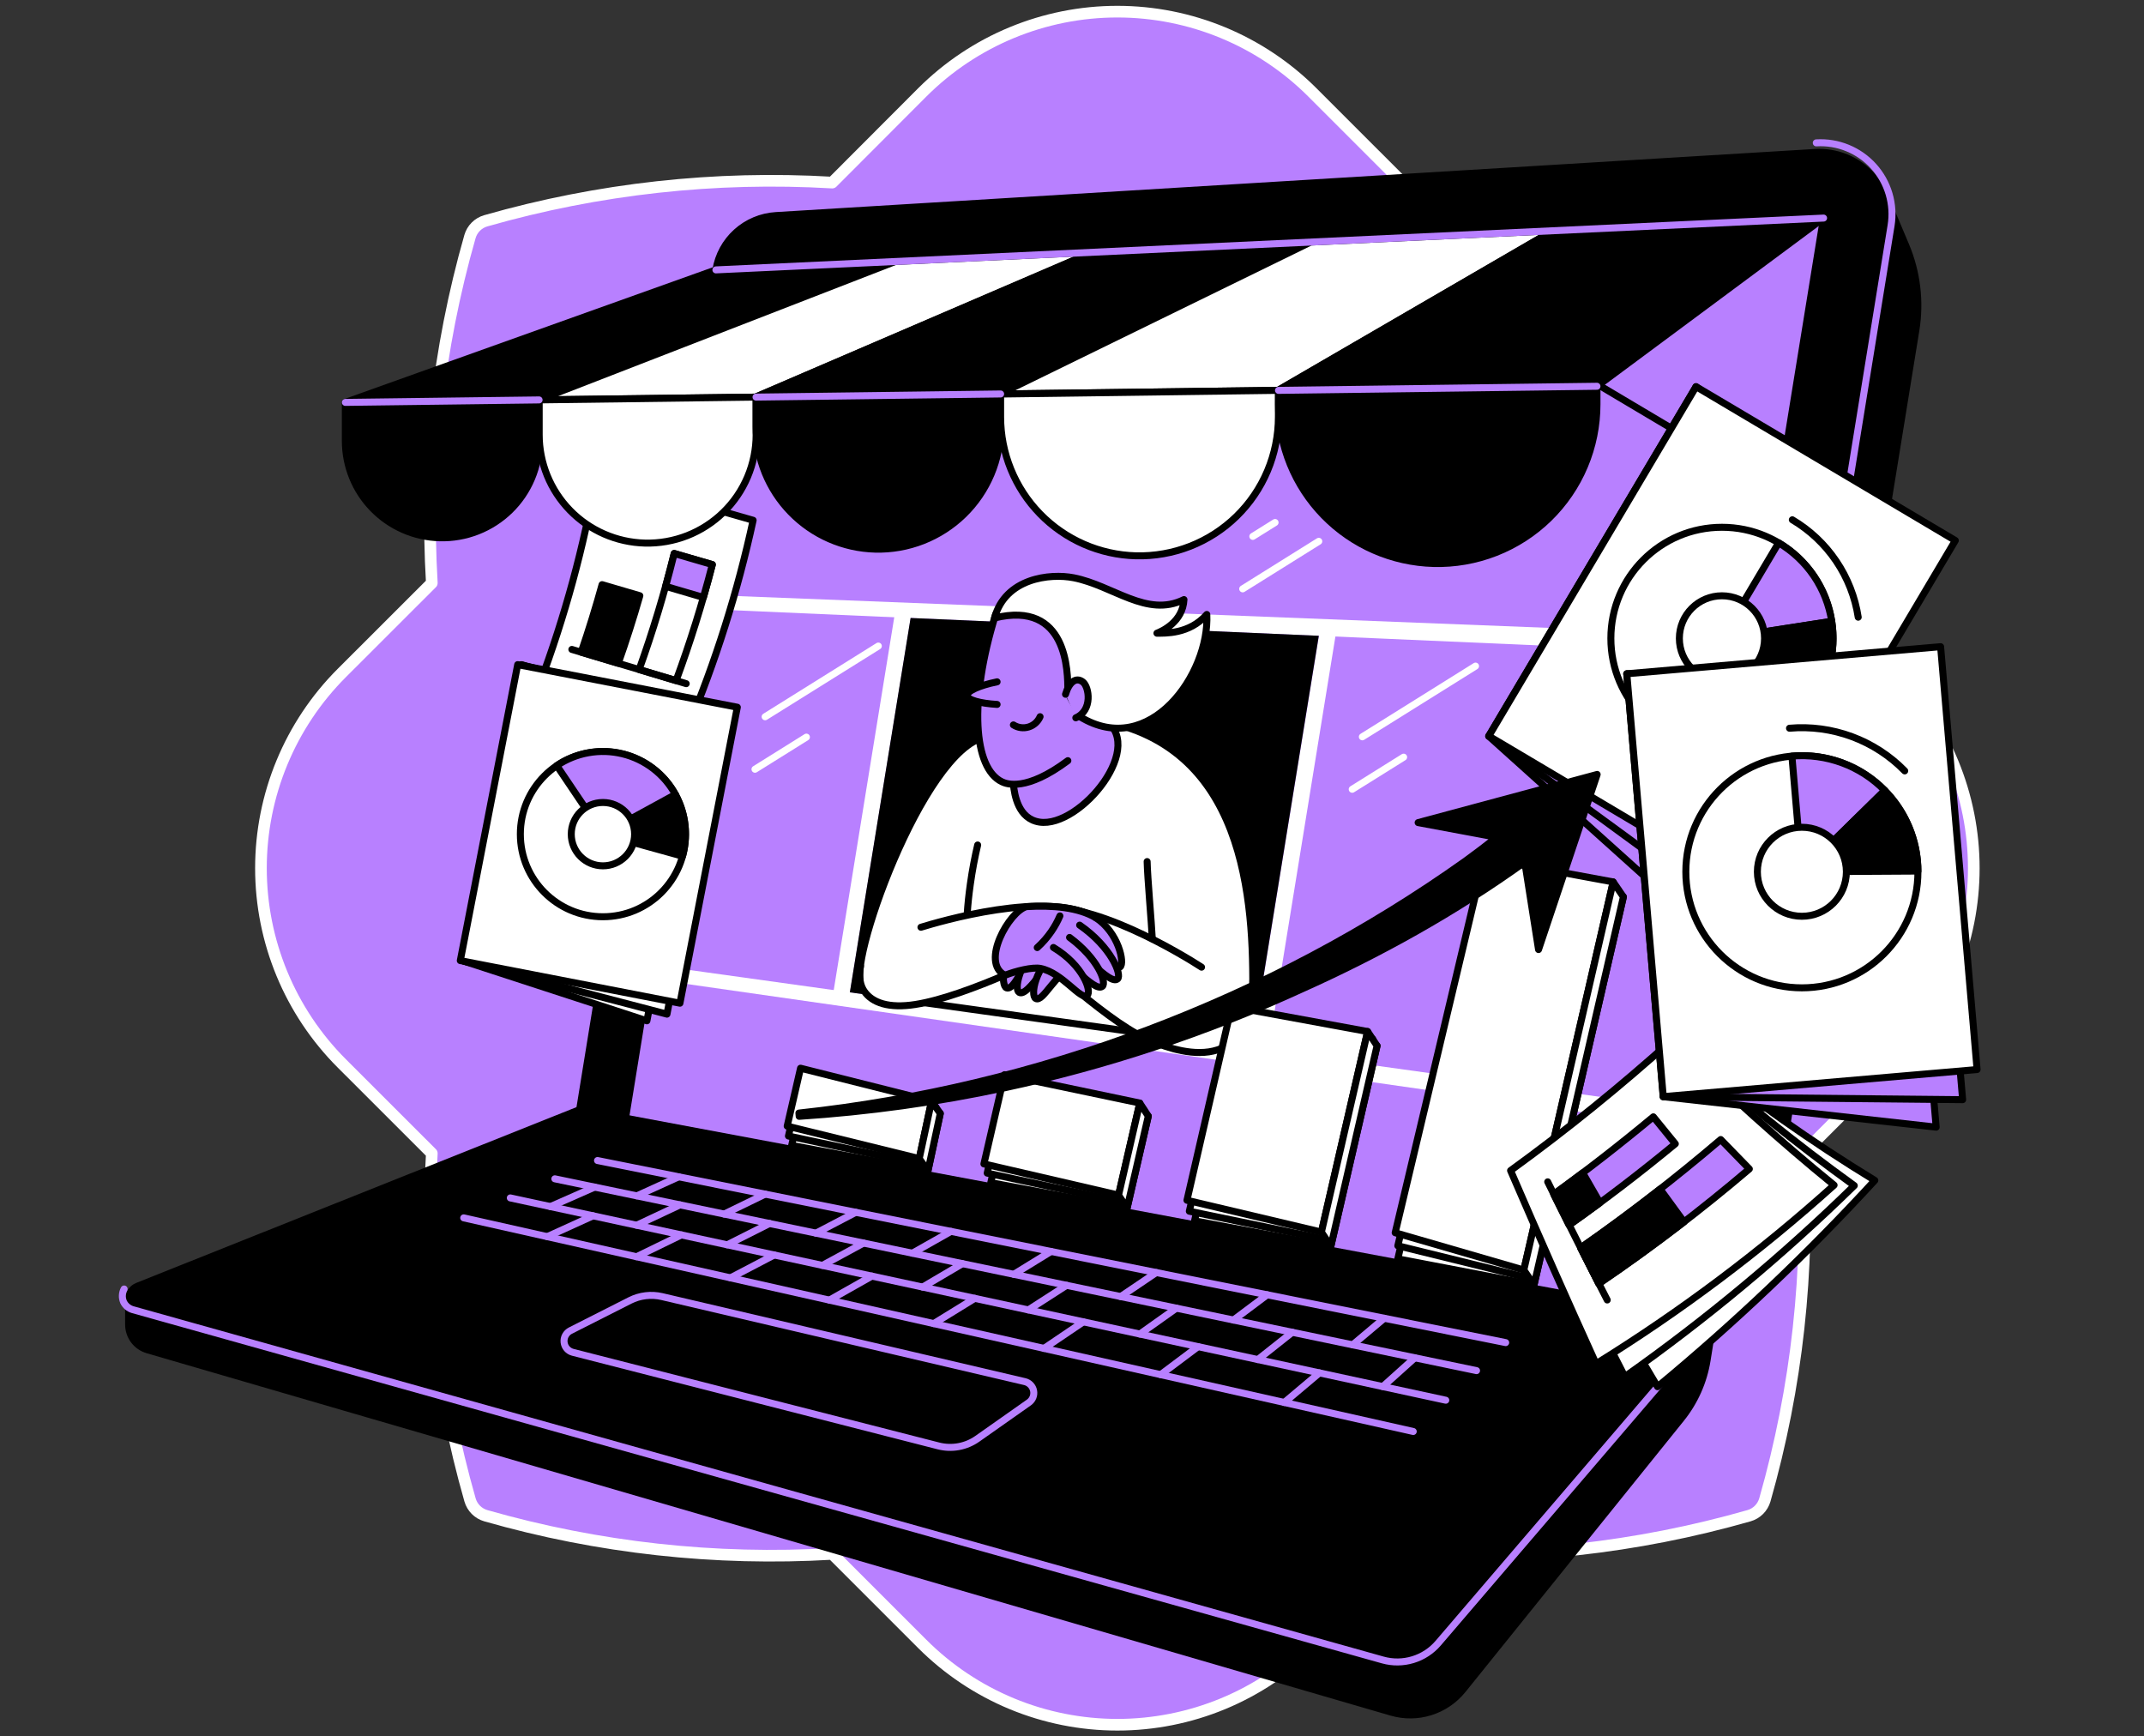 <svg width="368" height="298" viewBox="0 0 368 298" fill="none" xmlns="http://www.w3.org/2000/svg">
<rect x="0" y="0" width="368" height="298" fill="#333333" stroke="none"/>
<path d="M309.465 100.06C310.647 80.008 308.43 59.9 302.909 40.586C302.722 39.941 302.376 39.353 301.901 38.878C301.426 38.403 300.838 38.056 300.192 37.87C280.879 32.348 260.771 30.131 240.718 31.313L225.28 15.875C216.395 6.991 204.345 2 191.78 2C179.215 2 167.165 6.991 158.28 15.875L142.849 31.334C122.796 30.152 102.688 32.37 83.374 37.894C82.73 38.08 82.144 38.426 81.67 38.901C81.196 39.376 80.85 39.963 80.665 40.607C75.144 59.913 72.93 80.015 74.119 100.06L58.663 115.502C49.779 124.387 44.789 136.436 44.789 149C44.789 161.564 49.779 173.614 58.663 182.498L74.119 197.944C72.932 217.994 75.149 238.101 80.676 257.411C80.861 258.056 81.206 258.644 81.68 259.119C82.154 259.594 82.74 259.941 83.385 260.127C102.695 265.648 122.8 267.863 142.849 266.68L158.294 282.122C162.693 286.522 167.916 290.012 173.664 292.393C179.412 294.774 185.572 296 191.794 296C198.016 296 204.176 294.774 209.924 292.393C215.672 290.012 220.895 286.522 225.294 282.122L240.732 266.68C260.785 267.867 280.893 265.651 300.207 260.127C300.852 259.941 301.439 259.595 301.914 259.121C302.389 258.646 302.736 258.059 302.923 257.415C308.438 238.101 310.65 217.994 309.465 197.944L324.907 182.498C329.307 178.1 332.797 172.877 335.178 167.13C337.559 161.382 338.785 155.222 338.785 149C338.785 142.779 337.559 136.619 335.178 130.871C332.797 125.123 329.307 119.901 324.907 115.502L309.465 100.06Z" fill="#B880FF" stroke="white" stroke-width="2" stroke-linecap="round" stroke-linejoin="round"/>
<path d="M320.088 33.314H323.385L327.102 42.122C329.036 46.71 329.639 51.751 328.843 56.666L302.87 216.722C302.405 219.586 300.86 222.163 298.552 223.923C296.244 225.682 293.35 226.489 290.465 226.178L320.088 33.314Z" fill="black" stroke="black" stroke-width="1.2" stroke-linecap="round" stroke-linejoin="round"/>
<path d="M99.486 190.447L122.872 46.315C123.277 43.823 124.517 41.542 126.389 39.849C128.261 38.155 130.654 37.149 133.174 36.996L311.484 26.166C313.319 26.054 315.155 26.357 316.857 27.051C318.559 27.746 320.082 28.814 321.315 30.177C322.548 31.54 323.459 33.163 323.979 34.926C324.5 36.689 324.617 38.546 324.322 40.361L294.066 226.869L99.486 190.447Z" fill="#B880FF"/>
<path d="M238.833 293.854L25.331 231.66C24.39 231.385 23.564 230.812 22.977 230.027C22.39 229.243 22.074 228.289 22.075 227.309V222.697L294.062 226.862L293.005 233.468C292.411 237.135 290.873 240.584 288.541 243.477L251.062 290.007C249.631 291.784 247.706 293.097 245.53 293.782C243.354 294.467 241.024 294.492 238.833 293.854Z" fill="black" stroke="black" stroke-width="1.2" stroke-linecap="round" stroke-linejoin="round"/>
<path d="M237.361 284.877L23.858 225.308C23.367 225.176 22.93 224.892 22.61 224.497C22.29 224.102 22.103 223.615 22.075 223.107C22.048 222.6 22.182 222.096 22.458 221.669C22.733 221.241 23.137 220.912 23.611 220.728L99.507 190.429L294.066 226.869L246.856 281.992C245.711 283.327 244.21 284.307 242.528 284.818C240.847 285.329 239.054 285.35 237.361 284.877Z" fill="black" stroke="black" stroke-width="1.2" stroke-linecap="round" stroke-linejoin="round"/>
<path d="M294.066 226.869L246.856 281.992C245.711 283.331 244.207 284.315 242.522 284.827C240.836 285.34 239.039 285.36 237.343 284.885L22.755 224.755C22.418 224.654 22.105 224.483 21.837 224.254C21.569 224.025 21.353 223.742 21.201 223.423C21.053 223.071 20.985 222.691 21.003 222.309C21.02 221.927 21.123 221.555 21.304 221.218" stroke="#B880FF" stroke-width="1.2" stroke-linecap="round" stroke-linejoin="round"/>
<path d="M102.558 199.17L258.44 230.42" stroke="#B880FF" stroke-width="1.2" stroke-linecap="round" stroke-linejoin="round"/>
<path d="M95.233 202.309L253.437 235.229" stroke="#B880FF" stroke-width="1.2" stroke-linecap="round" stroke-linejoin="round"/>
<path d="M87.588 205.586L248.156 240.306" stroke="#B880FF" stroke-width="1.2" stroke-linecap="round" stroke-linejoin="round"/>
<path d="M79.594 209.01L242.571 245.672" stroke="#B880FF" stroke-width="1.2" stroke-linecap="round" stroke-linejoin="round"/>
<path d="M146.89 208.059L140.051 211.635" stroke="#B880FF" stroke-width="1.2" stroke-linecap="round" stroke-linejoin="round"/>
<path d="M131.328 204.941L124.303 208.358" stroke="#B880FF" stroke-width="1.2" stroke-linecap="round" stroke-linejoin="round"/>
<path d="M116.488 201.964L109.301 205.237" stroke="#B880FF" stroke-width="1.2" stroke-linecap="round" stroke-linejoin="round"/>
<path d="M217.501 222.215L211.719 226.548" stroke="#B880FF" stroke-width="1.2" stroke-linecap="round" stroke-linejoin="round"/>
<path d="M198.462 218.396L192.359 222.521" stroke="#B880FF" stroke-width="1.2" stroke-linecap="round" stroke-linejoin="round"/>
<path d="M180.395 214.774L174.011 218.702" stroke="#B880FF" stroke-width="1.2" stroke-linecap="round" stroke-linejoin="round"/>
<path d="M163.227 211.332L156.6 215.077" stroke="#B880FF" stroke-width="1.2" stroke-linecap="round" stroke-linejoin="round"/>
<path d="M237.59 226.242L232.175 230.804" stroke="#B880FF" stroke-width="1.2" stroke-linecap="round" stroke-linejoin="round"/>
<path d="M132.885 215.38L125.374 219.308" stroke="#B880FF" stroke-width="1.2" stroke-linecap="round" stroke-linejoin="round"/>
<path d="M116.95 211.934L109.252 215.683" stroke="#B880FF" stroke-width="1.2" stroke-linecap="round" stroke-linejoin="round"/>
<path d="M101.79 208.658L93.93 212.234" stroke="#B880FF" stroke-width="1.2" stroke-linecap="round" stroke-linejoin="round"/>
<path d="M205.631 231.111L199.219 235.92" stroke="#B880FF" stroke-width="1.2" stroke-linecap="round" stroke-linejoin="round"/>
<path d="M185.944 226.855L179.193 231.417" stroke="#B880FF" stroke-width="1.2" stroke-linecap="round" stroke-linejoin="round"/>
<path d="M167.31 222.824L160.267 227.158" stroke="#B880FF" stroke-width="1.2" stroke-linecap="round" stroke-linejoin="round"/>
<path d="M149.648 219.005L142.352 223.127" stroke="#B880FF" stroke-width="1.2" stroke-linecap="round" stroke-linejoin="round"/>
<path d="M226.467 235.617L220.439 240.694" stroke="#B880FF" stroke-width="1.2" stroke-linecap="round" stroke-linejoin="round"/>
<path d="M148.222 213.336L141.161 217.17" stroke="#B880FF" stroke-width="1.2" stroke-linecap="round" stroke-linejoin="round"/>
<path d="M132.078 209.975L124.817 213.636" stroke="#B880FF" stroke-width="1.2" stroke-linecap="round" stroke-linejoin="round"/>
<path d="M116.711 206.78L109.277 210.275" stroke="#B880FF" stroke-width="1.2" stroke-linecap="round" stroke-linejoin="round"/>
<path d="M102.061 203.732L94.479 207.076" stroke="#B880FF" stroke-width="1.2" stroke-linecap="round" stroke-linejoin="round"/>
<path d="M221.802 228.648L215.901 233.33" stroke="#B880FF" stroke-width="1.2" stroke-linecap="round" stroke-linejoin="round"/>
<path d="M201.907 224.505L195.65 228.951" stroke="#B880FF" stroke-width="1.2" stroke-linecap="round" stroke-linejoin="round"/>
<path d="M183.065 220.587L176.502 224.811" stroke="#B880FF" stroke-width="1.2" stroke-linecap="round" stroke-linejoin="round"/>
<path d="M165.192 216.867L158.365 220.89" stroke="#B880FF" stroke-width="1.2" stroke-linecap="round" stroke-linejoin="round"/>
<path d="M242.843 233.024L237.347 237.967" stroke="#B880FF" stroke-width="1.2" stroke-linecap="round" stroke-linejoin="round"/>
<path d="M161.063 248.145L98.316 232.083C97.921 231.983 97.567 231.765 97.299 231.458C97.032 231.151 96.865 230.769 96.821 230.365C96.776 229.96 96.856 229.551 97.051 229.194C97.245 228.836 97.544 228.546 97.907 228.363L108.125 223.187C109.826 222.325 111.777 222.09 113.635 222.525L175.896 237.114C176.272 237.201 176.614 237.395 176.883 237.672C177.151 237.95 177.333 238.299 177.408 238.677C177.482 239.056 177.446 239.448 177.302 239.807C177.159 240.165 176.915 240.474 176.6 240.697L167.754 246.923C166.794 247.599 165.698 248.059 164.543 248.27C163.388 248.481 162.2 248.438 161.063 248.145V248.145Z" stroke="#B880FF" stroke-width="1.2" stroke-linecap="round" stroke-linejoin="round"/>
<path d="M312.562 112.881L113.501 104.193L113.874 101.801L313.094 109.608L312.562 112.881Z" fill="white"/>
<path d="M299.262 194.84L103.33 166.792L103.714 164.432L299.766 191.743L299.262 194.84Z" fill="white"/>
<path d="M153.801 104.022L142.86 171.422L145.632 171.872L156.572 104.472L153.801 104.022Z" fill="white"/>
<path d="M226.645 107.524L214.665 181.326L217.437 181.776L229.417 107.974L226.645 107.524Z" fill="white"/>
<path d="M311.491 26.166L133.181 36.996C130.661 37.149 128.268 38.155 126.396 39.849C124.524 41.542 123.284 43.823 122.88 46.315L99.486 190.447L107.364 191.919L131.06 45.98L312.988 37.422L282.612 224.72L294.066 226.862L324.329 40.361C324.624 38.546 324.507 36.689 323.986 34.926C323.466 33.163 322.555 31.54 321.322 30.177C320.089 28.814 318.566 27.746 316.864 27.051C315.162 26.357 313.326 26.054 311.491 26.166Z" fill="black" stroke="black" stroke-width="1.2" stroke-linecap="round" stroke-linejoin="round"/>
<path d="M117.958 125.138C109.556 122.587 101.101 120.031 92.591 117.468C96.953 105.848 100.219 93.845 102.347 81.617C111.378 84.167 120.352 86.724 129.27 89.287C126.608 101.559 122.821 113.56 117.958 125.138Z" fill="white" stroke="black" stroke-width="1.2" stroke-linecap="round" stroke-linejoin="round"/>
<path d="M106.12 113.832L99.757 111.933C101.079 108.07 102.274 104.203 103.34 100.335L109.823 102.238C108.716 106.106 107.482 109.971 106.12 113.832Z" fill="black" stroke="black" stroke-width="1.2" stroke-linecap="round" stroke-linejoin="round"/>
<path d="M116.045 116.806L109.703 114.907C112.049 108.376 114.058 101.728 115.72 94.99L122.263 96.893C120.532 103.632 118.456 110.279 116.045 116.806Z" fill="white" stroke="black" stroke-width="1.2" stroke-linecap="round" stroke-linejoin="round"/>
<path d="M120.727 102.53L114.248 100.627C114.769 98.748 115.261 96.869 115.724 94.99L122.266 96.893C121.785 98.772 121.272 100.651 120.727 102.53Z" fill="#B880FF" stroke="black" stroke-width="1.2" stroke-linecap="round" stroke-linejoin="round"/>
<path d="M98.154 111.454C104.731 113.415 111.273 115.374 117.782 117.331" stroke="black" stroke-width="1.2" stroke-linecap="round" stroke-linejoin="round"/>
<path d="M111.038 175.191L79.707 164.981L89.487 114.079L120.818 124.289L111.038 175.191Z" fill="white" stroke="black" stroke-width="1.2" stroke-linecap="round" stroke-linejoin="round"/>
<path d="M114.48 174.046L79.707 164.981L89.487 114.079L124.261 123.144L114.48 174.046Z" fill="white" stroke="black" stroke-width="1.2" stroke-linecap="round" stroke-linejoin="round"/>
<path d="M126.555 121.373L88.856 114.064L79.007 164.86L116.707 172.169L126.555 121.373Z" fill="white" stroke="black" stroke-width="1.2" stroke-linecap="round" stroke-linejoin="round"/>
<path d="M103.488 157.332C111.316 157.332 117.662 150.987 117.662 143.159C117.662 135.331 111.316 128.985 103.488 128.985C95.66 128.985 89.314 135.331 89.314 143.159C89.314 150.987 95.66 157.332 103.488 157.332Z" stroke="black" stroke-width="1.2" stroke-linecap="round" stroke-linejoin="round"/>
<path d="M117.147 146.936C117.246 146.583 117.338 146.206 117.408 145.833C118.033 142.6 117.51 139.251 115.928 136.363L103.488 143.159L117.147 146.936Z" fill="black" stroke="black" stroke-width="1.2" stroke-linecap="round" stroke-linejoin="round"/>
<path d="M95.565 131.392L103.488 143.145L115.928 136.349C114.983 134.617 113.687 133.102 112.122 131.9C110.557 130.698 108.759 129.836 106.842 129.37C104.925 128.903 102.932 128.842 100.99 129.19C99.048 129.538 97.2 130.288 95.565 131.392Z" fill="#B880FF" stroke="black" stroke-width="1.2" stroke-linecap="round" stroke-linejoin="round"/>
<path d="M103.488 148.595C106.49 148.595 108.924 146.161 108.924 143.159C108.924 140.157 106.49 137.723 103.488 137.723C100.486 137.723 98.052 140.157 98.052 143.159C98.052 146.161 100.486 148.595 103.488 148.595Z" fill="white" stroke="black" stroke-width="1.2" stroke-linecap="round" stroke-linejoin="round"/>
<path d="M294.066 226.869L324.587 38.712C324.881 36.898 324.763 35.041 324.242 33.278C323.721 31.516 322.811 29.893 321.578 28.53C320.345 27.167 318.822 26.099 317.12 25.404C315.419 24.709 313.583 24.406 311.748 24.517" stroke="#B880FF" stroke-width="1.2" stroke-linecap="round" stroke-linejoin="round"/>
<path d="M92.471 68.634L59.276 69.06L122.88 46.318L153.668 44.877L92.471 68.634Z" fill="black" stroke="black" stroke-width="1.2" stroke-linecap="round" stroke-linejoin="round"/>
<path d="M129.665 68.155L92.471 68.634L153.668 44.877L187.533 43.292L129.665 68.155Z" fill="white" stroke="black" stroke-width="1.2" stroke-linecap="round" stroke-linejoin="round"/>
<path d="M171.633 67.612L129.665 68.155L187.533 43.292L224.959 41.544L171.633 67.612Z" fill="black" stroke="black" stroke-width="1.2" stroke-linecap="round" stroke-linejoin="round"/>
<path d="M219.357 66.996L171.633 67.612L224.959 41.544L266.539 39.599L219.357 66.996Z" fill="white" stroke="black" stroke-width="1.2" stroke-linecap="round" stroke-linejoin="round"/>
<path d="M274.107 66.291L219.357 66.996L266.539 39.6L313.003 37.426L274.107 66.291Z" fill="black" stroke="black" stroke-width="1.2" stroke-linecap="round" stroke-linejoin="round"/>
<path d="M92.531 68.63L59.276 69.06V75.673C59.276 80.01 60.97 84.176 63.998 87.281C67.026 90.386 71.147 92.186 75.483 92.295C77.702 92.353 79.91 91.965 81.977 91.156C84.044 90.346 85.928 89.131 87.518 87.582C89.108 86.032 90.371 84.181 91.234 82.135C92.097 80.09 92.541 77.893 92.542 75.673L92.531 68.63Z" fill="black" stroke="black" stroke-width="1.2" stroke-linecap="round" stroke-linejoin="round"/>
<path d="M129.785 68.151L92.549 68.63V74.595C92.549 79.449 94.445 84.11 97.832 87.586C101.219 91.063 105.83 93.078 110.682 93.204C113.167 93.269 115.639 92.835 117.954 91.929C120.268 91.023 122.378 89.662 124.158 87.928C125.938 86.194 127.353 84.12 128.32 81.831C129.286 79.541 129.784 77.08 129.785 74.595V68.151Z" fill="white" stroke="black" stroke-width="1.2" stroke-linecap="round" stroke-linejoin="round"/>
<path d="M171.749 67.623L129.785 68.151V73.26C129.785 78.731 131.921 83.985 135.737 87.904C139.554 91.824 144.75 94.098 150.219 94.243C153.02 94.315 155.807 93.825 158.415 92.803C161.024 91.78 163.402 90.246 165.408 88.291C167.414 86.335 169.009 83.998 170.098 81.416C171.187 78.835 171.749 76.061 171.749 73.26V67.623Z" fill="black" stroke="black" stroke-width="1.2" stroke-linecap="round" stroke-linejoin="round"/>
<path d="M219.445 66.992L171.749 67.623V71.561C171.752 77.774 174.18 83.741 178.516 88.191C182.851 92.641 188.752 95.223 194.963 95.389C198.146 95.47 201.312 94.914 204.277 93.753C207.241 92.592 209.943 90.849 212.223 88.627C214.503 86.405 216.315 83.749 217.552 80.816C218.79 77.882 219.427 74.731 219.428 71.547L219.445 66.992Z" fill="white" stroke="black" stroke-width="1.2" stroke-linecap="round" stroke-linejoin="round"/>
<path d="M274.107 66.287L219.445 66.992V69.384C219.446 76.51 222.229 83.355 227.203 88.458C232.176 93.562 238.946 96.522 246.07 96.706C249.717 96.8 253.346 96.163 256.744 94.832C260.141 93.502 263.237 91.504 265.85 88.958C268.463 86.412 270.54 83.368 271.958 80.006C273.376 76.644 274.107 73.033 274.107 69.384V66.287Z" fill="black" stroke="black" stroke-width="1.2" stroke-linecap="round" stroke-linejoin="round"/>
<path d="M265.415 60.742L313.299 89.205" stroke="black" stroke-width="1.2" stroke-linecap="round" stroke-linejoin="round"/>
<path d="M219.445 66.996L274.107 66.291" stroke="#B880FF" stroke-width="1.2" stroke-linecap="round" stroke-linejoin="round"/>
<path d="M129.767 68.151L171.749 67.612" stroke="#B880FF" stroke-width="1.2" stroke-linecap="round" stroke-linejoin="round"/>
<path d="M59.276 69.06L92.531 68.634" stroke="#B880FF" stroke-width="1.2" stroke-linecap="round" stroke-linejoin="round"/>
<path d="M156.293 106.06L226.358 109.118L214.869 179.916L145.868 170.305L156.293 106.06Z" fill="black"/>
<path d="M291.099 66.375L324.647 96.551L289.07 156.508L255.522 126.336" fill="#B880FF"/>
<path d="M291.099 66.375L324.647 96.551L289.07 156.508L255.522 126.336" stroke="black" stroke-width="1.2" stroke-linecap="round" stroke-linejoin="round"/>
<path d="M295.232 155.374L255.522 126.336L291.099 66.375L330.809 95.413L295.232 155.374Z" fill="#B880FF" stroke="black" stroke-width="1.2" stroke-linecap="round" stroke-linejoin="round"/>
<path d="M335.618 92.762L291.116 66.36L255.542 126.321L300.044 152.723L335.618 92.762Z" fill="white" stroke="black" stroke-width="1.2" stroke-linecap="round" stroke-linejoin="round"/>
<path d="M295.559 128.626C306.09 128.626 314.627 120.089 314.627 109.559C314.627 99.028 306.09 90.491 295.559 90.491C285.029 90.491 276.492 99.028 276.492 109.559C276.492 120.089 285.029 128.626 295.559 128.626Z" stroke="black" stroke-width="1.2" stroke-linecap="round" stroke-linejoin="round"/>
<path d="M318.946 105.923C318.414 102.474 317.124 99.185 315.168 96.294C313.213 93.404 310.641 90.983 307.637 89.205" stroke="black" stroke-width="1.2" stroke-linecap="round" stroke-linejoin="round"/>
<path d="M314.398 106.631C313.969 103.851 312.93 101.202 311.355 98.872C309.779 96.542 307.707 94.591 305.287 93.158L295.56 109.548L314.398 106.631Z" fill="#B880FF" stroke="black" stroke-width="1.2" stroke-linecap="round" stroke-linejoin="round"/>
<path d="M311.121 120.565C311.414 120.153 311.695 119.73 311.956 119.286C314.223 115.482 315.087 111.005 314.401 106.631L295.56 109.555L311.121 120.565Z" fill="black" stroke="black" stroke-width="1.2" stroke-linecap="round" stroke-linejoin="round"/>
<path d="M295.559 116.869C299.597 116.869 302.87 113.596 302.87 109.559C302.87 105.521 299.597 102.248 295.559 102.248C291.522 102.248 288.249 105.521 288.249 109.559C288.249 113.596 291.522 116.869 295.559 116.869Z" fill="white" stroke="black" stroke-width="1.2" stroke-linecap="round" stroke-linejoin="round"/>
<path d="M187.529 123.468C213.9 127.231 215.239 154.532 215.01 171.196C214.997 172.287 214.751 173.363 214.29 174.352C213.829 175.341 213.163 176.22 212.336 176.932C211.509 177.643 210.54 178.17 209.493 178.478C208.446 178.786 207.346 178.868 206.265 178.718L158.703 172.094L158.048 151.776L170.111 129.746L187.529 123.468Z" fill="white" stroke="black" stroke-width="1.2" stroke-linecap="round" stroke-linejoin="round"/>
<path d="M173.951 158.52C170.523 161.729 170.4 167.137 171.333 167.581C172.475 168.131 176.104 159.806 178.799 159.305" fill="#B880FF"/>
<path d="M173.951 158.52C176.565 156.24 177.006 157.364 181.494 156.818C184.538 157.089 194.812 162.497 191.066 165.432C189.122 165.133 187.29 164.992 185.704 165.221C183.339 165.188 181.021 164.557 178.966 163.387C176.911 162.216 175.185 160.544 173.951 158.527V158.52Z" fill="#B880FF"/>
<path d="M173.951 158.52C170.523 161.729 170.4 167.137 171.333 167.581" stroke="black" stroke-width="1.2" stroke-linecap="round" stroke-linejoin="round"/>
<path d="M175.459 158.999C171.724 164.488 171.791 169.184 172.764 169.54C174.49 170.167 176.822 162.166 178.954 161.229" fill="#B880FF"/>
<path d="M175.519 158.583C171.781 164.072 171.791 169.184 172.764 169.54C174.49 170.167 176.822 162.166 178.954 161.229" stroke="black" stroke-width="1.2" stroke-linecap="round" stroke-linejoin="round"/>
<path d="M179.535 160.457C174.839 165.154 174.032 169.78 174.92 170.322C176.495 171.263 180.282 163.836 182.551 163.315" fill="#B880FF"/>
<path d="M178.961 161.049C174.775 165.534 174.067 169.801 174.92 170.308C176.495 171.249 180.282 163.822 182.551 163.301" stroke="black" stroke-width="1.2" stroke-linecap="round" stroke-linejoin="round"/>
<path d="M182.371 161.508C177.675 166.204 176.868 170.83 177.756 171.372C179.331 172.313 183.277 165.277 185.549 164.759" fill="#B880FF"/>
<path d="M181.994 162.247C177.474 166.225 176.868 170.83 177.767 171.358C179.031 172.112 181.195 166.813 184.834 165.369C186.127 164.861 189.115 165.041 190.989 165.425" stroke="black" stroke-width="1.2" stroke-linecap="round" stroke-linejoin="round"/>
<path d="M177.763 156.318C180.198 160.257 180.994 165.242 183.425 169.181C187.487 172.482 192.641 176.178 196.774 178.285C212.582 186.353 214.781 173.352 215.02 171.196C212.315 168.11 202.235 168.378 199.518 165.277C196.964 163.604 187.011 153.901 177.763 156.318Z" fill="white"/>
<path d="M206.237 165.985C203.669 164.312 186.582 153.683 177.347 156.099C179.782 160.038 181.402 165.26 183.833 169.181C187.896 172.482 192.603 176.319 196.802 178.285C200.945 180.226 215.063 185.683 215.063 168.149" stroke="black" stroke-width="1.2" stroke-linecap="round" stroke-linejoin="round"/>
<path d="M171.143 156.466C174.501 155.589 178.859 155.331 183.122 156.846C185.729 158.442 188.093 168.216 183.432 169.177C181.825 168.039 180.261 167.099 178.728 166.595C176.515 165.449 174.645 163.736 173.31 161.631C171.686 159.08 171.256 157.734 171.143 156.466Z" fill="#B880FF"/>
<path d="M171.143 126.501C160.729 123.958 146.636 161.44 147.612 168.149L165.989 159.908L172.549 128.069L171.143 126.501Z" fill="white"/>
<path d="M188.054 157.488C184.623 160.595 175.889 164.256 172.457 167.352C167.638 169.396 161.687 171.668 157.103 172.39C152.583 173.095 149.705 172.126 148.324 170.09C147.735 169.223 147.334 167.895 147.7 165.774L158.072 159.126C161.003 158.245 179.845 152.597 188.054 157.488Z" fill="white"/>
<path d="M158.072 159.136C161.003 158.245 179.845 152.597 188.054 157.488C184.623 160.595 175.889 164.255 172.457 167.352C167.638 169.396 161.687 171.668 157.103 172.39C152.583 173.095 149.705 172.126 148.324 170.09C147.735 169.223 147.334 167.895 147.7 165.774" stroke="black" stroke-width="1.2" stroke-linecap="round" stroke-linejoin="round"/>
<path d="M188.054 157.488C192.004 160.031 193.092 165.327 192.257 165.943C191.229 166.69 186.166 159.15 183.425 159.14" fill="#B880FF"/>
<path d="M188.054 157.488C185.074 155.726 180.691 155.328 176.181 155.599C173.232 156.409 168.244 165.14 172.457 167.356C174.317 166.711 176.093 166.243 177.693 166.183C180.015 165.727 182.183 164.689 183.995 163.167C185.807 161.645 187.204 159.689 188.054 157.481V157.488Z" fill="#B880FF"/>
<path d="M188.054 157.488C192.004 160.031 193.092 165.327 192.257 165.943" stroke="black" stroke-width="1.2" stroke-linecap="round" stroke-linejoin="round"/>
<path d="M188.054 157.488C185.074 155.726 180.691 155.328 176.181 155.599C173.232 156.409 168.244 165.14 172.457 167.356" stroke="black" stroke-width="1.2" stroke-linecap="round" stroke-linejoin="round"/>
<path d="M185.514 159.14C190.975 162.917 192.599 167.324 191.82 168.004C190.439 169.213 185.384 162.582 183.055 162.476" fill="#B880FF"/>
<path d="M185.31 158.77C190.771 162.55 192.599 167.324 191.82 168.004C190.439 169.213 185.384 162.582 183.055 162.476" stroke="black" stroke-width="1.2" stroke-linecap="round" stroke-linejoin="round"/>
<path d="M182.91 160.405C188.371 164.185 189.995 168.589 189.217 169.269C187.836 170.477 182.78 163.85 180.451 163.745" fill="#B880FF"/>
<path d="M183.58 160.884C188.512 164.548 189.964 168.617 189.217 169.269C187.836 170.477 182.78 163.85 180.451 163.745" stroke="black" stroke-width="1.2" stroke-linecap="round" stroke-linejoin="round"/>
<path d="M180.31 161.944C185.768 165.725 187.395 170.129 186.617 170.809C185.232 172.017 180.092 165.806 177.763 165.7" fill="#B880FF"/>
<path d="M180.814 162.607C185.968 165.711 187.395 170.129 186.617 170.809C185.507 171.781 182.428 166.954 178.591 166.2C177.228 165.932 174.321 166.651 172.549 167.363" stroke="black" stroke-width="1.2" stroke-linecap="round" stroke-linejoin="round"/>
<path d="M181.927 157.188C181.53 158.113 181.044 158.996 180.476 159.827C179.775 160.852 178.956 161.791 178.034 162.624" stroke="black" stroke-width="1.2" stroke-linecap="round" stroke-linejoin="round"/>
<path d="M171.143 126.501C160.729 123.958 146.636 161.44 147.612 168.149" stroke="black" stroke-width="1.2" stroke-linecap="round" stroke-linejoin="round"/>
<path d="M196.897 147.862C196.947 150.494 197.655 158.432 197.782 161.116" stroke="black" stroke-width="1.2" stroke-linecap="round" stroke-linejoin="round"/>
<path d="M189.041 123.197C197.38 127.562 185.433 142.172 178.422 141.087C174.79 140.527 174.134 136.507 173.941 134.601C174.175 132.957 174.417 131.313 174.666 129.669L179.895 117.669C181.403 115.502 183.992 114.554 186.078 115.238C188.815 116.143 190.542 119.804 189.041 123.197Z" fill="#B880FF" stroke="black" stroke-width="1.2" stroke-linecap="round" stroke-linejoin="round"/>
<path d="M170.896 105.426C166.246 120.403 167.102 131.85 171.985 134.178C172.781 134.559 176.146 135.873 183.287 130.546L188.054 123.468V116.024L183.95 104.545L180.451 103.002H176.065L170.896 105.426Z" fill="#B880FF"/>
<path d="M170.896 105.426C166.246 120.403 167.102 131.85 171.985 134.178C172.781 134.559 176.146 135.873 183.287 130.546" stroke="black" stroke-width="1.2" stroke-linecap="round" stroke-linejoin="round"/>
<path d="M203.218 102.9C196.834 106.053 191.066 100.487 184.291 99.158C180.215 98.359 172.549 99.204 170.703 106.06C183.287 102.967 183.287 115.382 183.287 118.578C183.728 120.258 184.943 121.329 185.384 123.01C197.341 130.328 207.639 115.611 207.139 105.454C204.12 108.907 199.86 108.65 198.578 108.671C199.459 108.322 203.028 106.73 203.218 102.9Z" fill="white" stroke="black" stroke-width="1.2" stroke-linecap="round" stroke-linejoin="round"/>
<path d="M173.941 124.409C174.325 124.654 174.758 124.812 175.209 124.873C175.661 124.934 176.121 124.896 176.556 124.762C176.992 124.628 177.393 124.401 177.732 124.097C178.071 123.792 178.34 123.418 178.521 122.999" stroke="black" stroke-width="1.2" stroke-linecap="round" stroke-linejoin="round"/>
<path d="M171.143 117.017C168.067 117.641 165.929 118.627 165.989 119.374C166.049 120.121 168.229 120.72 171.143 120.893" fill="#B880FF"/>
<path d="M171.143 117.017C168.067 117.641 165.929 118.627 165.989 119.374C166.049 120.121 168.229 120.72 171.143 120.893" stroke="black" stroke-width="1.2" stroke-linecap="round" stroke-linejoin="round"/>
<path d="M182.889 119.149C183.52 117.017 184.707 116.154 185.859 117.035C186.955 117.88 187.586 121.914 184.654 123.19" fill="#B880FF"/>
<path d="M182.889 119.149C183.52 117.017 184.707 116.154 185.859 117.035C186.955 117.88 187.586 121.914 184.654 123.19" stroke="black" stroke-width="1.2" stroke-linecap="round" stroke-linejoin="round"/>
<path d="M167.807 145.016C167.324 147.07 166.887 149.317 166.549 151.745C166.281 153.658 166.123 155.162 166.01 156.871" stroke="black" stroke-width="1.2" stroke-linecap="round" stroke-linejoin="round"/>
<path d="M236.36 179.476L212.691 176.269L205.036 209.514L228.429 213.893L236.36 179.476Z" fill="white" stroke="black" stroke-width="1.2" stroke-linecap="round" stroke-linejoin="round"/>
<path d="M235.61 178.309L211.793 174.621L204.137 207.869L227.683 212.727L235.61 178.309Z" fill="white" stroke="black" stroke-width="1.2" stroke-linecap="round" stroke-linejoin="round"/>
<path d="M234.739 177.03L211.388 172.743L203.732 205.991L226.809 211.448L234.739 177.03Z" fill="white" stroke="black" stroke-width="1.2" stroke-linecap="round" stroke-linejoin="round"/>
<path d="M236.36 179.475L234.739 177.03L226.809 211.448L228.429 213.893L236.36 179.475Z" fill="white" stroke="black" stroke-width="1.2" stroke-linecap="round" stroke-linejoin="round"/>
<path d="M173.345 188.703L170.058 202.968L193.455 207.347L197.095 191.546L173.345 188.703Z" fill="white" stroke="black" stroke-width="1.2" stroke-linecap="round" stroke-linejoin="round"/>
<path d="M172.972 186.018L169.445 201.33L192.722 206.304L196.362 190.506L172.972 186.018Z" fill="white" stroke="black" stroke-width="1.2" stroke-linecap="round" stroke-linejoin="round"/>
<path d="M172.411 184.44L168.881 199.751L191.993 205.106L195.632 189.305L172.411 184.44Z" fill="white" stroke="black" stroke-width="1.2" stroke-linecap="round" stroke-linejoin="round"/>
<path d="M195.632 189.305L191.993 205.106L193.455 207.347L197.095 191.546L195.632 189.305Z" fill="white" stroke="black" stroke-width="1.2" stroke-linecap="round" stroke-linejoin="round"/>
<path d="M137.821 188.139L135.88 196.57L159.277 200.949L161.391 191.091L137.821 188.139Z" fill="white" stroke="black" stroke-width="1.2" stroke-linecap="round" stroke-linejoin="round"/>
<path d="M137.617 185.028L135.33 194.963L158.527 199.892L160.644 190.034L137.617 185.028Z" fill="white" stroke="black" stroke-width="1.2" stroke-linecap="round" stroke-linejoin="round"/>
<path d="M137.405 183.326L135.115 193.265L157.78 198.835L159.894 188.977L137.405 183.326Z" fill="white" stroke="black" stroke-width="1.2" stroke-linecap="round" stroke-linejoin="round"/>
<path d="M159.894 188.977L157.78 198.835L159.277 200.949L161.391 191.091L159.894 188.977Z" fill="white" stroke="black" stroke-width="1.2" stroke-linecap="round" stroke-linejoin="round"/>
<path d="M263.302 220.52L239.925 216.046L254.765 151.614L278.641 153.919L263.302 220.52Z" fill="white" stroke="black" stroke-width="1.2" stroke-linecap="round" stroke-linejoin="round"/>
<path d="M262.424 219.336L239.925 213.798L255.152 149.465L277.768 152.731L262.424 219.336Z" fill="white" stroke="black" stroke-width="1.2" stroke-linecap="round" stroke-linejoin="round"/>
<path d="M261.551 217.962L239.471 211.564L254.765 147.267L276.89 151.357L261.551 217.962Z" fill="white" stroke="black" stroke-width="1.2" stroke-linecap="round" stroke-linejoin="round"/>
<path d="M261.551 217.962L263.302 220.52L278.641 153.919L276.89 151.357L261.551 217.962Z" fill="white" stroke="black" stroke-width="1.2" stroke-linecap="round" stroke-linejoin="round"/>
<path d="M274.139 132.91L243.41 141.175L256.9 143.691C255.138 145.083 253.338 146.453 251.513 147.778C217.941 171.658 178.094 186.624 137.127 191.024L137.173 191.585C149.039 190.81 160.833 189.173 172.461 186.684C189.975 182.923 207.026 177.259 223.31 169.794C236.751 163.776 249.734 156.568 261.713 147.95L264.077 162.963L274.139 132.91Z" fill="black" stroke="black" stroke-width="1.2" stroke-linecap="round" stroke-linejoin="round"/>
<path d="M284.504 237.984C278.423 227.849 272.369 217.345 266.342 206.47C274.509 198.637 282.74 190.127 291.036 180.941C300.806 188.817 311.081 196.044 321.796 202.577C310.184 215.212 297.724 227.042 284.504 237.984Z" fill="white" stroke="black" stroke-width="1.2" stroke-linecap="round" stroke-linejoin="round"/>
<path d="M278.891 236.255C273.459 225.713 268.057 214.88 262.685 203.754C271.433 196.587 280.301 188.643 289.154 179.919C298.419 188.301 308.14 196.164 318.273 203.472C306.039 215.429 292.87 226.392 278.891 236.255Z" fill="white" stroke="black" stroke-width="1.2" stroke-linecap="round" stroke-linejoin="round"/>
<path d="M273.952 234.045C269.041 223.241 264.149 212.19 259.278 200.893C268.922 193.895 278.19 186.395 287.044 178.422C296.338 187.582 305.632 195.922 314.806 203.391C302.128 214.805 288.456 225.064 273.952 234.045Z" fill="white" stroke="black" stroke-width="1.2" stroke-linecap="round" stroke-linejoin="round"/>
<path d="M269.337 210.236C268.456 208.482 267.577 206.72 266.701 204.951C272.371 200.848 278.065 196.421 283.782 191.669C285.04 193.229 286.298 194.773 287.555 196.302C281.474 201.314 275.401 205.959 269.337 210.236Z" fill="#B880FF" stroke="black" stroke-width="1.2" stroke-linecap="round" stroke-linejoin="round"/>
<path d="M269.337 210.236C268.456 208.482 267.577 206.72 266.701 204.951C268.345 203.756 269.999 202.533 271.662 201.284C272.648 203.005 273.634 204.718 274.618 206.421C272.856 207.722 271.096 208.994 269.337 210.236Z" fill="black" stroke="black" stroke-width="1.2" stroke-linecap="round" stroke-linejoin="round"/>
<path d="M274.424 220.298C273.381 218.262 272.341 216.213 271.303 214.15C279.293 208.591 287.336 202.397 295.348 195.566C296.992 197.273 298.629 198.956 300.259 200.614C292.01 207.638 283.385 214.209 274.424 220.298Z" fill="#B880FF" stroke="black" stroke-width="1.2" stroke-linecap="round" stroke-linejoin="round"/>
<path d="M274.424 220.298C273.381 218.262 272.341 216.213 271.303 214.15C275.836 210.998 280.381 207.64 284.937 204.074C286.307 205.97 287.677 207.849 289.049 209.711C284.17 213.474 279.295 217.003 274.424 220.298Z" fill="black" stroke="black" stroke-width="1.2" stroke-linecap="round" stroke-linejoin="round"/>
<path d="M265.651 202.827C269.043 209.699 272.449 216.458 275.869 223.103" stroke="black" stroke-width="1.2" stroke-linecap="round" stroke-linejoin="round"/>
<path d="M279.219 115.647L326.07 120.868L332.327 193.441L285.476 188.22" fill="#B880FF"/>
<path d="M279.219 115.647L326.07 120.868L332.327 193.441L285.476 188.22" stroke="black" stroke-width="1.2" stroke-linecap="round" stroke-linejoin="round"/>
<path d="M336.872 188.727L285.476 188.22L279.219 115.647L330.615 116.158L336.872 188.727Z" fill="#B880FF" stroke="black" stroke-width="1.2" stroke-linecap="round" stroke-linejoin="round"/>
<path d="M333.089 110.985L279.226 115.631L285.486 188.202L339.349 183.556L333.089 110.985Z" fill="white" stroke="black" stroke-width="1.2" stroke-linecap="round" stroke-linejoin="round"/>
<path d="M309.279 169.533C320.28 169.533 329.198 160.615 329.198 149.613C329.198 138.612 320.28 129.693 309.279 129.693C298.277 129.693 289.359 138.612 289.359 149.613C289.359 160.615 298.277 169.533 309.279 169.533Z" stroke="black" stroke-width="1.2" stroke-linecap="round" stroke-linejoin="round"/>
<path d="M326.93 132.301C324.38 129.694 321.283 127.686 317.864 126.42C314.444 125.154 310.787 124.662 307.154 124.979" stroke="black" stroke-width="1.2" stroke-linecap="round" stroke-linejoin="round"/>
<path d="M323.501 135.662C321.446 133.563 318.951 131.945 316.195 130.926C313.44 129.906 310.493 129.509 307.566 129.764L309.279 149.61L323.501 135.662Z" fill="#B880FF" stroke="black" stroke-width="1.2" stroke-linecap="round" stroke-linejoin="round"/>
<path d="M329.195 149.493C329.195 148.965 329.174 148.437 329.128 147.901C328.735 143.288 326.74 138.959 323.491 135.662L309.268 149.61L329.195 149.493Z" fill="black" stroke="black" stroke-width="1.2" stroke-linecap="round" stroke-linejoin="round"/>
<path d="M309.279 157.251C313.497 157.251 316.917 153.832 316.917 149.613C316.917 145.395 313.497 141.975 309.279 141.975C305.06 141.975 301.64 145.395 301.64 149.613C301.64 153.832 305.06 157.251 309.279 157.251Z" fill="white" stroke="black" stroke-width="1.2" stroke-linecap="round" stroke-linejoin="round"/>
<path d="M131.328 123.01L150.758 110.876" stroke="white" stroke-width="1.2" stroke-linecap="round" stroke-linejoin="round"/>
<path d="M129.588 132.019L138.413 126.505" stroke="white" stroke-width="1.2" stroke-linecap="round" stroke-linejoin="round"/>
<path d="M233.837 126.452L253.264 114.315" stroke="white" stroke-width="1.2" stroke-linecap="round" stroke-linejoin="round"/>
<path d="M232.097 135.457L240.922 129.944" stroke="white" stroke-width="1.2" stroke-linecap="round" stroke-linejoin="round"/>
<path d="M215.038 92.056L218.854 89.671" stroke="white" stroke-width="1.2" stroke-linecap="round" stroke-linejoin="round"/>
<path d="M213.298 101.061L226.358 92.901" stroke="white" stroke-width="1.2" stroke-linecap="round" stroke-linejoin="round"/>
<path d="M122.879 46.318L313.003 37.426" stroke="#B880FF" stroke-width="1.2" stroke-linecap="round" stroke-linejoin="round"/>
</svg>
